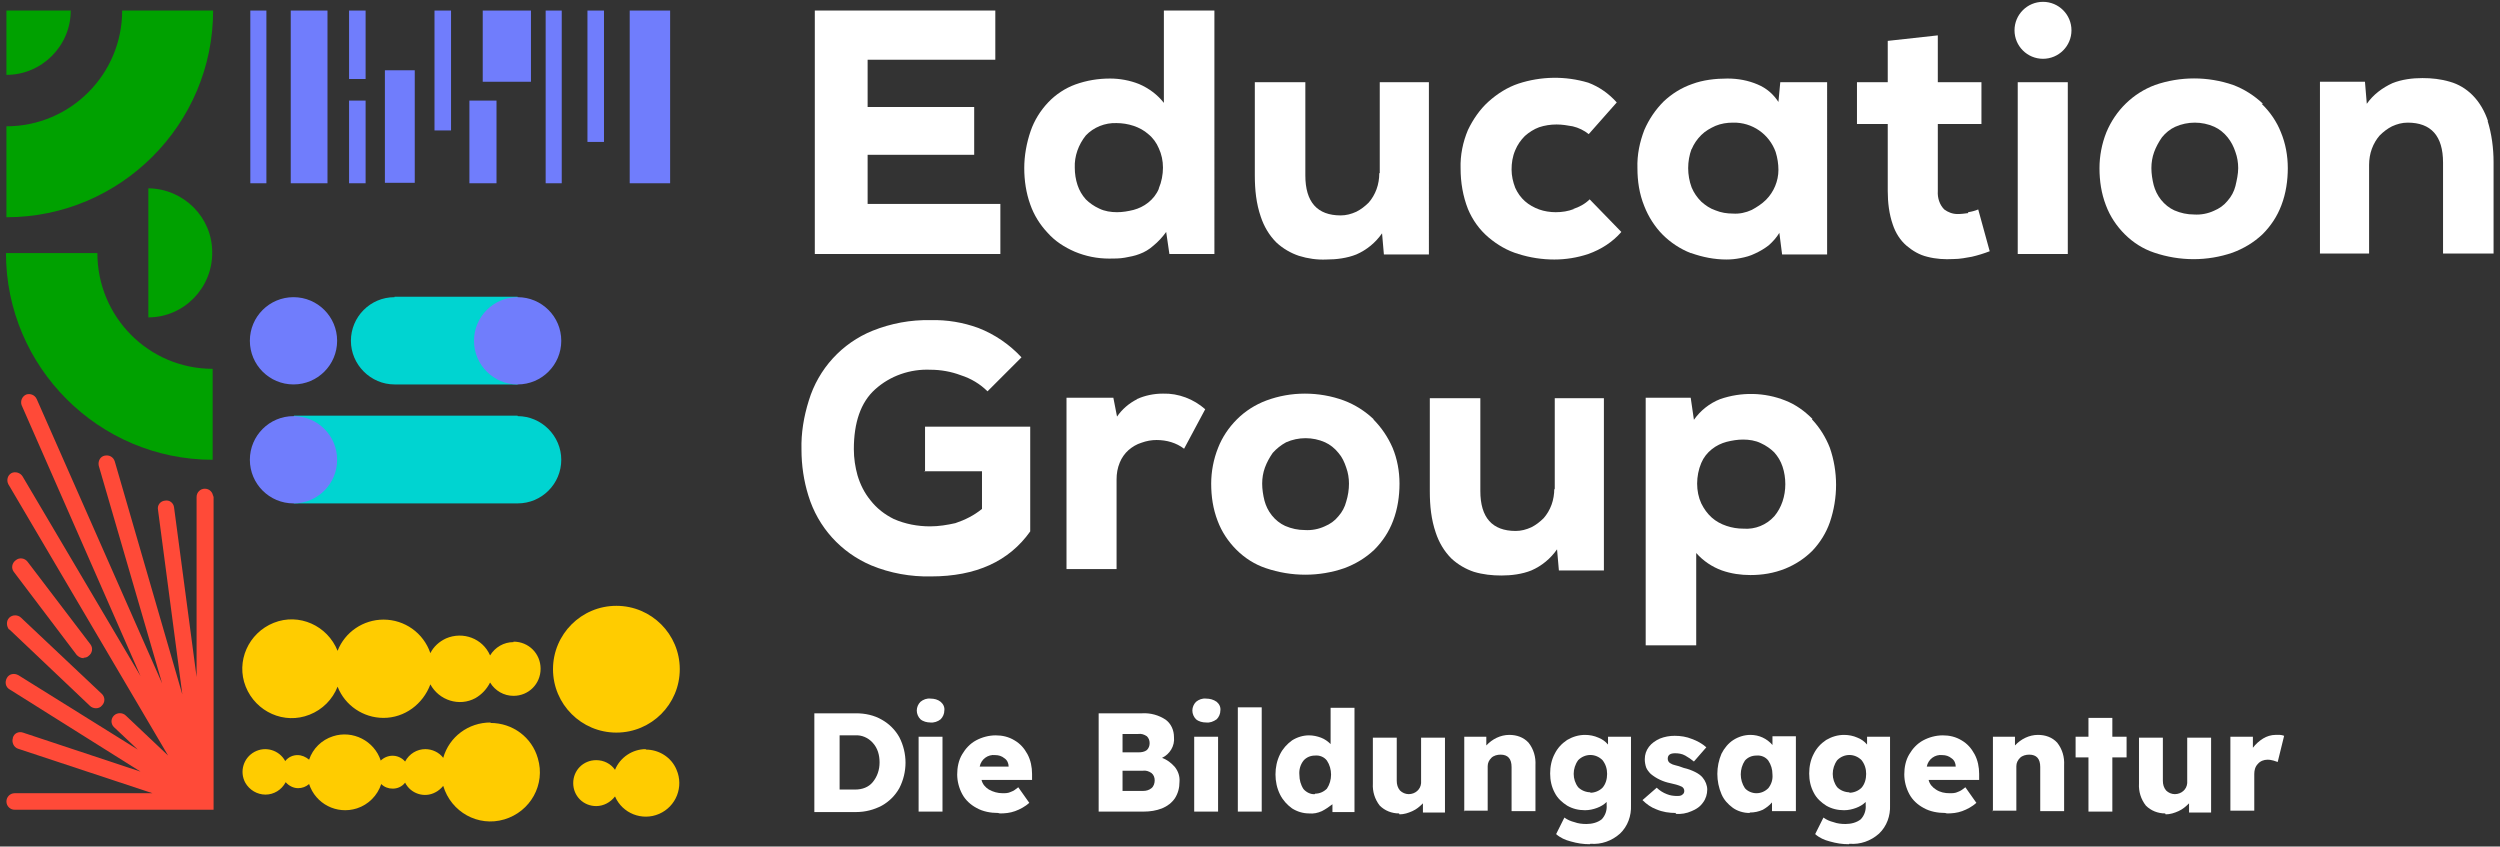 <?xml version="1.0" encoding="UTF-8"?>
<svg xmlns="http://www.w3.org/2000/svg" xmlns:i="http://ns.adobe.com/AdobeIllustrator/10.0/" id="Ebene_1" version="1.1" viewBox="0 0 544.3 184.3">
  <rect x="0" y="0" width="544.3" height="184.3" fill="#333333" stroke="none"/>
  <defs>
    <style>
      .st0 {
        fill: #fc0;
      }

      .st1 {
        fill: #fff;
      }

      .st2 {
        fill: #ff4a38;
      }

      .st3 {
        fill: #00d4d1;
      }

      .st4 {
        fill: #707dfc;
      }

      .st5 {
        fill: #00a100;
      }
    </style>
  </defs>
  <g id="Education-Group-Logo-Footer">
    <g id="EDU-GROUP_Logo2022-BA_RGB_w">
      <rect id="Rechteck_170" class="st4" x="63.3" y="2.3" width="8" height="37.6"></rect>
      <rect id="Rechteck_171" class="st4" x="118.8" y="2.3" width="3.5" height="37.6"></rect>
      <rect id="Rechteck_172" class="st4" x="54.5" y="2.3" width="3.5" height="37.6"></rect>
      <rect id="Rechteck_173" class="st4" x="127.9" y="2.3" width="3.6" height="28.6"></rect>
      <rect id="Rechteck_174" class="st4" x="76" y="2.3" width="3.6" height="14.9"></rect>
      <rect id="Rechteck_175" class="st4" x="76" y="21.9" width="3.6" height="18"></rect>
      <rect id="Rechteck_176" class="st4" x="83.8" y="15.3" width="6.5" height="24.5"></rect>
      <rect id="Rechteck_177" class="st4" x="94.6" y="2.3" width="3.6" height="26.1"></rect>
      <rect id="Rechteck_178" class="st4" x="105.1" y="2.3" width="10.5" height="15.5"></rect>
      <rect id="Rechteck_179" class="st4" x="102.2" y="21.9" width="5.9" height="18"></rect>
      <rect id="Rechteck_180" class="st4" x="137.1" y="2.3" width="8.8" height="37.6"></rect>
      <circle id="Ellipse_62" class="st0" cx="134.2" cy="145.7" r="13.8"></circle>
      <path id="Pfad_343" class="st0" d="M140.6,163.1c-2.9,0-5.6,1.8-6.7,4.5-.9-1.3-2.4-2.1-4.1-2.1-2.8,0-5,2.2-5,5s2.2,5,5,5c1.6,0,3.1-.8,4.1-2.1,1.6,3.7,5.9,5.4,9.6,3.8,3.7-1.6,5.4-5.9,3.8-9.6-1.1-2.7-3.8-4.4-6.7-4.4h0Z"></path>
      <path id="Pfad_344" class="st0" d="M111.8,139.8c-2.1,0-4,1.1-5.1,2.9-1.6-3.7-5.9-5.3-9.6-3.7-1.5.7-2.7,1.8-3.4,3.2-1.5-4.4-5.6-7.3-10.2-7.3-4.4,0-8.4,2.7-10,6.8-2.2-5.5-8.4-8.3-13.9-6.1-5.5,2.2-8.3,8.4-6.1,13.9,2.2,5.5,8.4,8.3,13.9,6.1,2.8-1.1,5-3.3,6.1-6.1,1.6,4.1,5.6,6.8,10,6.8,4.6,0,8.6-3,10.2-7.3,1.9,3.5,6.3,4.9,9.8,3,1.4-.8,2.5-2,3.2-3.4,1.1,1.8,3,2.9,5.1,2.9,3.3,0,5.9-2.6,5.9-5.9s-2.6-5.9-5.9-5.9h0Z"></path>
      <path id="Pfad_345" class="st0" d="M106.8,157.3c-4.8,0-9,3.1-10.3,7.7-.9-1.2-2.4-1.9-3.9-1.9-1.8,0-3.5,1-4.4,2.7-1.3-1.5-3.5-1.7-5.1-.4,0,0-.1.1-.2.2-1.4-4.3-6.1-6.7-10.4-5.3-2.5.8-4.4,2.7-5.2,5.1-.7-.6-1.6-1-2.5-1-1,0-2,.4-2.7,1.3-1.3-2.4-4.3-3.3-6.7-2-2.4,1.3-3.3,4.3-2,6.7.9,1.6,2.6,2.6,4.4,2.6,1.8,0,3.5-1,4.4-2.7.7.8,1.7,1.3,2.7,1.3.9,0,1.7-.3,2.4-.9,1.4,4.3,6,6.7,10.4,5.3,2.5-.8,4.5-2.8,5.3-5.3.7.7,1.6,1,2.5,1,1,0,2-.4,2.7-1.3,1.2,2.4,4.2,3.4,6.6,2.1.6-.3,1.2-.8,1.7-1.4,1.7,5.7,7.6,9,13.3,7.3,5.7-1.7,9-7.6,7.3-13.3-1.3-4.6-5.5-7.7-10.3-7.7h0Z"></path>
      <path id="Pfad_346" class="st5" d="M1.4,47.3c24.8,0,45-20.2,45-45h-19.8c0,13.9-11.3,25.2-25.2,25.2v19.8Z"></path>
      <path id="Pfad_347" class="st5" d="M15.4,2.3H1.4v14c7.7,0,14-6.3,14-14Z"></path>
      <path id="Pfad_348" class="st5" d="M32.3,41.1v28c7.7,0,14-6.4,13.9-14.2,0-7.6-6.2-13.8-13.9-13.9Z"></path>
      <path id="Pfad_349" class="st5" d="M21.2,55.1H1.3c0,24.8,20.2,45,45,45v-19.8c-13.9,0-25.1-11.3-25.1-25.2Z"></path>
      <path id="Pfad_350" class="st1" d="M217.7,44.4h-28.8v-10.7h23.2v-10.4h-23.2v-10.3h27.8V2.3h-39.3v53h40.4v-10.9Z"></path>
      <path id="Pfad_351" class="st1" d="M253.4,22.4c-1.4-1.8-3.3-3.2-5.4-4.1-2-.8-4.2-1.2-6.3-1.2-2.6,0-5.1.4-7.6,1.3-2.2.8-4.3,2.2-5.9,3.9-1.7,1.8-3,3.9-3.8,6.2-.9,2.6-1.4,5.4-1.4,8.1,0,2.7.4,5.4,1.3,7.9.8,2.3,2.1,4.4,3.8,6.2,1.6,1.8,3.6,3.1,5.9,4.1,2.4,1,4.9,1.5,7.5,1.5,1.1,0,2.3,0,3.4-.2,1.1-.2,2.2-.4,3.2-.8,1.1-.4,2.1-1,3-1.8,1.1-.9,2-1.9,2.8-3l.7,4.8h9.8V2.3h-11v20.1h0ZM252.3,41.1c-.5,1.2-1.3,2.2-2.3,3-1,.8-2.1,1.3-3.2,1.6-1.2.3-2.4.5-3.6.5-1.3,0-2.7-.2-3.9-.8-1.1-.5-2.1-1.2-2.9-2-.8-.9-1.4-1.9-1.8-3.1-.4-1.2-.6-2.5-.6-3.8-.1-2.5.8-5,2.4-7,1.7-1.8,4.2-2.8,6.7-2.7,1.2,0,2.5.2,3.7.6,1.2.4,2.3,1,3.2,1.8,1,.8,1.8,1.9,2.3,3.1.6,1.3.9,2.7.9,4.2,0,1.5-.3,3.1-.9,4.5h0Z"></path>
      <path id="Pfad_352" class="st1" d="M300.3,37.7c0,1.2-.2,2.4-.6,3.5-.4,1.1-1,2.1-1.7,2.9-.8.8-1.7,1.5-2.7,2-1.1.5-2.2.8-3.4.8-5.1,0-7.7-2.9-7.7-8.7v-20.3h-11v20.3c0,3.1.3,6.1,1.3,9,.7,2.1,1.8,4,3.4,5.6,1.4,1.3,3.1,2.3,4.9,2.9,1.9.6,4,.9,6,.8,2.2,0,4.5-.3,6.5-1.1,2.3-1,4.2-2.6,5.6-4.6l.4,4.6h9.8V17.9h-10.7v19.8s0,0,0,0Z"></path>
      <path id="Pfad_353" class="st1" d="M342.7,45.5c-1.3.5-2.6.7-4,.7-1.2,0-2.5-.2-3.6-.6-1.1-.4-2.2-1-3.1-1.8-.9-.8-1.6-1.8-2.1-2.9-.5-1.3-.8-2.6-.8-4,0-1.4.2-2.8.8-4.2.5-1.2,1.2-2.2,2.1-3.1.9-.8,2-1.5,3.1-1.9,1.2-.4,2.5-.6,3.8-.6,1.2,0,2.4.2,3.5.4,1.3.3,2.5.9,3.5,1.7l6.1-6.9c-1.7-1.9-3.8-3.4-6.2-4.3-5-1.5-10.3-1.4-15.2.2-2.4.8-4.6,2.2-6.5,3.9-1.9,1.7-3.4,3.9-4.5,6.2-1.1,2.6-1.7,5.5-1.6,8.4,0,3,.5,6,1.6,8.8,1,2.4,2.5,4.5,4.5,6.2,1.9,1.6,4.1,2.9,6.5,3.6,2.5.8,5.2,1.2,7.8,1.2,2.5,0,5-.4,7.4-1.2,2.8-1,5.3-2.6,7.2-4.8l-6.9-7.1c-1,1-2.3,1.7-3.6,2.1h0Z"></path>
      <path id="Pfad_354" class="st1" d="M368.2,55.1c2.5.9,5.1,1.4,7.7,1.4,1,0,2-.1,3-.3,1.1-.2,2.2-.5,3.2-1,1.1-.5,2.1-1.1,3-1.8.9-.8,1.7-1.7,2.3-2.7l.6,4.7h9.8V17.9h-10.2l-.4,4.3c-1.1-1.7-2.6-3-4.5-3.8-2.1-.9-4.3-1.3-6.6-1.3-2.6,0-5.3.3-7.7,1.2-2.3.8-4.4,2.1-6.2,3.8-1.8,1.8-3.2,3.9-4.2,6.2-1,2.6-1.6,5.4-1.5,8.3,0,2.8.4,5.6,1.5,8.3.9,2.3,2.3,4.5,4,6.2,1.7,1.7,3.8,3.1,6.1,4h0ZM368.3,32.5c.5-1.2,1.2-2.2,2.1-3.1.9-.9,2-1.5,3.1-2,1.2-.5,2.5-.7,3.8-.7,4.2-.1,7.9,2.5,9.3,6.4.4,1.3.6,2.6.6,3.9,0,2.4-1,4.8-2.7,6.5-.9.9-2,1.6-3.1,2.2-1.3.6-2.7.9-4.1.8-1.3,0-2.6-.2-3.8-.7-1.2-.4-2.2-1.1-3.1-1.9-.9-.9-1.6-1.9-2.1-3.1-1-2.7-1-5.7,0-8.4h0Z"></path>
      <path id="Pfad_355" class="st1" d="M428.5,46.4c-.8.1-1.5.2-2.3.2-1.1,0-2.1-.4-2.9-1-1-1-1.5-2.5-1.4-4v-14.6h9.5v-9.1h-9.5V7.7l-10.9,1.2v9h-6.7v9.1h6.7v14.6c0,2.5.3,5,1.1,7.3.6,1.8,1.6,3.4,3,4.6,1.3,1.1,2.8,2,4.5,2.4,1.9.5,3.8.6,5.7.5,1.5,0,2.8-.3,4-.5,1.3-.3,2.6-.7,3.9-1.2l-2.5-9.1c-.7.3-1.5.5-2.2.6h0Z"></path>
      <rect id="Rechteck_181" class="st1" x="439.3" y="17.9" width="10.9" height="37.4"></rect>
      <path id="Pfad_356" class="st1" d="M492.7,22.6c-1.9-1.8-4.1-3.2-6.5-4.1-5.5-1.9-11.5-1.9-17,0-4.8,1.8-8.6,5.5-10.6,10.3-1,2.5-1.5,5.2-1.5,7.8,0,2.8.4,5.5,1.4,8.1.9,2.4,2.3,4.5,4.1,6.3,1.8,1.8,4,3.2,6.4,4,5.6,1.9,11.6,1.9,17.1,0,2.4-.9,4.6-2.2,6.5-4,1.8-1.8,3.2-3.9,4.1-6.3,1-2.6,1.4-5.4,1.4-8.1,0-2.7-.5-5.4-1.5-7.8-.9-2.3-2.4-4.5-4.2-6.2h0ZM486.7,40.5c-.3,1.2-.9,2.3-1.7,3.2-.8,1-1.8,1.7-3,2.2-1.3.6-2.8.9-4.3.8-1.5,0-2.9-.3-4.3-.9-1.1-.5-2.1-1.3-2.9-2.3-.8-1-1.3-2.1-1.6-3.2-.3-1.2-.5-2.5-.5-3.7,0-1.2.2-2.4.6-3.5.4-1.1,1-2.2,1.7-3.2.8-1,1.8-1.8,2.9-2.3,2.7-1.2,5.8-1.2,8.5,0,1.1.5,2.1,1.3,2.9,2.3.8,1,1.3,2,1.7,3.2.4,1.1.6,2.3.6,3.5,0,1.3-.3,2.6-.6,3.9h0Z"></path>
      <path id="Pfad_357" class="st1" d="M541.7,26.4c-.7-2.1-1.8-4.1-3.4-5.7-1.4-1.4-3.1-2.4-4.9-2.9-2-.6-4-.8-6-.8-2.2,0-4.5.3-6.5,1.1-2.2,1-4.2,2.5-5.6,4.5l-.4-4.8h-9.8v37.4h10.7v-19.3c0-1.2.2-2.4.6-3.5.4-1.1,1-2.1,1.7-2.9.8-.8,1.7-1.5,2.7-2,1.1-.5,2.2-.8,3.4-.8,5.1,0,7.7,2.9,7.7,8.7v19.8h11v-19.9c0-3-.4-6.1-1.3-9h0Z"></path>
      <path id="Pfad_358" class="st1" d="M201.2,102.6h12.6v8.2c-1.7,1.4-3.7,2.4-5.8,3.1-1.8.4-3.6.7-5.5.7-2.7,0-5.4-.5-7.9-1.6-2-1-3.7-2.3-5.1-4.1-1.3-1.6-2.2-3.4-2.8-5.4-.5-1.8-.8-3.7-.8-5.7,0-5.8,1.5-10.2,4.6-13,3.3-3,7.7-4.5,12.1-4.3,2.2,0,4.5.4,6.6,1.2,2.2.7,4.2,1.9,5.8,3.5l7.4-7.4c-2.6-2.8-5.8-5-9.4-6.4-3.3-1.2-6.8-1.8-10.4-1.7-4.3-.1-8.6.7-12.6,2.3-6.7,2.7-11.8,8.3-13.9,15.2-1.1,3.5-1.7,7.1-1.6,10.7,0,3.4.5,6.8,1.5,10,2.1,6.9,7.1,12.4,13.7,15.2,4.1,1.7,8.6,2.5,13,2.4,9.8,0,17-3.3,21.6-9.8v-22.8h-22.9v9.8h0Z"></path>
      <path id="Pfad_359" class="st1" d="M247.6,86.9c-1.8.9-3.3,2.2-4.4,3.8l-.8-4.1h-10.2v37.3h10.9v-19.5c0-1.3.2-2.5.7-3.7.4-1,1.1-2,1.9-2.7.8-.7,1.8-1.3,2.8-1.6,1.1-.4,2.2-.6,3.3-.6,2.2,0,4.3.6,6,1.9l4.6-8.6c-2.5-2.2-5.8-3.5-9.2-3.4-2,0-3.9.4-5.7,1.2h0Z"></path>
      <path id="Pfad_360" class="st1" d="M299.1,91.3c-1.9-1.8-4.1-3.2-6.5-4.1-2.7-1-5.6-1.5-8.5-1.5-2.9,0-5.7.5-8.4,1.5-2.4.9-4.6,2.3-6.4,4.1-1.8,1.8-3.2,3.9-4.1,6.2-1,2.5-1.5,5.2-1.5,7.8,0,2.8.4,5.5,1.4,8.1.9,2.4,2.3,4.5,4.1,6.3,1.8,1.8,4,3.2,6.4,4,5.6,1.9,11.6,1.9,17.1,0,2.4-.9,4.6-2.2,6.5-4,1.8-1.8,3.2-3.9,4.1-6.3,1-2.6,1.4-5.4,1.4-8.1,0-2.7-.5-5.4-1.5-7.8-1-2.3-2.4-4.4-4.2-6.2ZM293.1,109.2c-.3,1.2-.9,2.3-1.7,3.2-.8,1-1.8,1.7-3,2.2-1.3.6-2.8.9-4.3.8-1.5,0-2.9-.3-4.3-.9-1.1-.5-2.1-1.3-2.9-2.3-.8-1-1.3-2.1-1.6-3.2-.3-1.2-.5-2.5-.5-3.7,0-1.2.2-2.4.6-3.5.4-1.1,1-2.2,1.7-3.2.8-.9,1.8-1.7,2.9-2.3,2.7-1.2,5.8-1.2,8.5,0,1.1.5,2.1,1.3,2.9,2.3.8.9,1.3,2,1.7,3.2.4,1.1.6,2.3.6,3.5,0,1.3-.2,2.6-.6,3.9h0Z"></path>
      <path id="Pfad_361" class="st1" d="M338.4,106.4c0,1.2-.2,2.4-.6,3.5-.4,1.1-1,2.1-1.7,2.9-.8.8-1.7,1.5-2.7,2-1.1.5-2.2.8-3.4.8-5.1,0-7.7-2.9-7.7-8.7v-20.2h-11v20.3c0,3.1.3,6.1,1.3,9,.7,2.1,1.8,4,3.4,5.6,1.4,1.3,3.1,2.3,4.9,2.9,2,.6,4,.8,6,.8,2.2,0,4.5-.3,6.5-1.1,2.3-1,4.2-2.6,5.6-4.6l.4,4.6h9.8v-37.5h-10.7v19.9s0,0,0,0Z"></path>
      <path id="Pfad_362" class="st1" d="M394.6,91.2c-1.7-1.7-3.6-3.1-5.9-4-4.5-1.8-9.6-1.9-14.2-.3-2.3.9-4.3,2.5-5.7,4.5l-.7-4.8h-9.8v53.9h11v-20.1c1.5,1.7,3.4,3,5.6,3.8,2,.7,4.1,1,6.2,1,2.6,0,5.1-.4,7.6-1.4,2.2-.9,4.2-2.2,5.9-3.9,1.7-1.8,3-3.9,3.8-6.2,1.8-5.3,1.8-11,0-16.2-.9-2.3-2.2-4.4-3.9-6.2h0ZM386.3,112.4c-1.7,1.9-4.2,2.9-6.7,2.7-1.3,0-2.5-.2-3.7-.6-1.2-.4-2.3-1-3.2-1.8-1-.9-1.7-1.9-2.3-3.1-.6-1.3-.9-2.8-.9-4.3,0-1.5.3-3.1.9-4.5.5-1.2,1.3-2.2,2.3-3,1-.8,2.1-1.3,3.2-1.6,1.2-.3,2.4-.5,3.6-.5,1.3,0,2.7.2,3.9.8,1.1.5,2.1,1.2,2.9,2,.8.9,1.4,1.9,1.8,3.1.4,1.2.6,2.5.6,3.8,0,2.6-.8,5.1-2.4,7h0Z"></path>
      <circle id="Ellipse_63" class="st1" cx="444.8" cy="6.6" r="6.2"></circle>
      <path id="Pfad_363" class="st2" d="M2,137l17.6,16.7c.3.3.8.5,1.3.5.5,0,1-.2,1.3-.6.7-.7.7-1.8,0-2.5,0,0,0,0,0,0l-17.6-16.6c-.7-.7-1.9-.7-2.6,0-.7.7-.6,1.9,0,2.6Z"></path>
      <path id="Pfad_364" class="st2" d="M18.2,143.2c.4,0,.8-.1,1.1-.4.8-.6,1-1.7.4-2.5,0,0,0,0,0,0l-13.7-18c-.6-.8-1.8-1-2.6-.3-.8.6-1,1.7-.4,2.5,0,0,0,0,0,0l13.7,18.1c.4.4.9.7,1.5.7h0Z"></path>
      <path id="Pfad_365" class="st2" d="M46.4,108.2c0-1-.8-1.8-1.8-1.8s-1.8.8-1.8,1.8v39.2l-4.9-36.9c-.1-1-1-1.7-2-1.5-1,.1-1.7,1-1.5,2l5.3,40.2-14.7-50.7c-.3-1-1.2-1.5-2.2-1.3s-1.5,1.2-1.3,2.2c0,0,0,0,0,0l13.8,47.4L8,86.9c-.4-.9-1.4-1.3-2.3-1,0,0,0,0,0,0-.9.4-1.3,1.4-1,2.3,0,0,0,0,0,0l25.9,59L4.9,103.7c-.5-.8-1.6-1.1-2.4-.7,0,0,0,0,0,0-.9.5-1.1,1.6-.7,2.4,0,0,0,0,0,0l34.8,59.1-9.2-8.7c-.7-.7-1.9-.7-2.6,0-.7.7-.7,1.8,0,2.5,0,0,0,0,0,0l5.2,4.9-26-16.2c-.9-.5-2-.3-2.5.6-.5.9-.3,2,.6,2.5l28.5,17.9-25.6-8.5c-.9-.3-1.9.1-2.2,1.1,0,0,0,0,0,.1-.3.9.2,2,1.1,2.3,0,0,0,0,0,0l29.3,9.7H3.2c-1,0-1.8.8-1.8,1.8s.8,1.8,1.8,1.8h43.3s0-68.5,0-68.5Z"></path>
      <g id="Gruppe_920">
        <path id="Pfad_366" class="st1" d="M177.3,176.7v-21.4h9.1c1.9,0,3.9.4,5.6,1.4,1.6.9,2.9,2.2,3.8,3.8,1.8,3.5,1.8,7.6,0,11.1-.9,1.6-2.2,2.9-3.8,3.8-1.7.9-3.6,1.4-5.6,1.4h-9.1ZM186.2,160.1h-3.4v11.8h3.4c1.5,0,2.9-.5,3.8-1.6,1-1.2,1.5-2.7,1.5-4.3,0-1.6-.4-3.1-1.5-4.3-1-1.1-2.4-1.7-3.8-1.6Z"></path>
        <path id="Pfad_367" class="st1" d="M202.6,157.3c-.8,0-1.6-.2-2.2-.7-.5-.5-.8-1.2-.8-1.9,0-.7.3-1.4.8-1.9.6-.5,1.4-.8,2.2-.7.8,0,1.6.2,2.2.7.6.5.9,1.2.8,1.9,0,.7-.3,1.4-.8,1.9-.6.5-1.5.8-2.3.7ZM200,176.7v-16.3h5.2v16.3h-5.2Z"></path>
        <path id="Pfad_368" class="st1" d="M217.3,177c-1.6,0-3.3-.3-4.7-1.1-1.3-.7-2.4-1.7-3.1-3-.7-1.3-1.1-2.8-1.1-4.3,0-1.5.3-3.1,1.1-4.4.7-1.2,1.7-2.3,3-3,1.3-.7,2.8-1.1,4.3-1.1,1.4,0,2.8.3,4.1,1.1,1.2.7,2.1,1.7,2.8,3,.7,1.3,1,2.8,1,4.3v1.3h-11c.2.9.8,1.6,1.6,2.1.9.5,1.9.8,3,.8.6,0,1.2,0,1.8-.3.6-.2,1.1-.6,1.6-1l2.4,3.4c-.9.8-2,1.4-3.1,1.8-1.1.4-2.2.5-3.3.5h0ZM216.7,164.4c-1.6-.2-3.1.9-3.4,2.5h6.3c0-.7-.3-1.4-.9-1.8-.6-.5-1.3-.7-2-.7h0Z"></path>
        <path id="Pfad_369" class="st1" d="M239.2,176.7v-21.4h9.5c1.8-.1,3.6.4,5.1,1.4,1.2.9,1.8,2.3,1.8,3.8.2,1.9-.9,3.7-2.6,4.5,1.1.4,2,1.1,2.8,2,.7.9,1.1,2,1,3.2,0,1.3-.3,2.5-1,3.6-.7,1-1.6,1.7-2.8,2.2-1.3.5-2.6.7-4,.7h-9.9s0,0,0,0ZM244.4,163.8h3.5c.6,0,1.3-.1,1.8-.5.4-.4.6-.9.6-1.5,0-.6-.2-1.1-.6-1.5-.6-.4-1.2-.6-1.9-.5h-3.4v4s0,0,0,0ZM244.4,172.2h4.5c.7,0,1.3-.2,1.8-.6.5-.4.7-1.1.7-1.7,0-.6-.2-1.2-.7-1.6-.6-.4-1.2-.6-1.9-.5h-4.4v4.4h0Z"></path>
        <path id="Pfad_370" class="st1" d="M262.6,157.3c-.8,0-1.6-.2-2.2-.7-.5-.5-.8-1.2-.8-1.9,0-.7.3-1.4.8-1.9.6-.5,1.4-.8,2.2-.7.8,0,1.6.2,2.3.7.6.5.9,1.2.8,1.9,0,.7-.3,1.4-.8,1.9-.7.5-1.5.8-2.3.7h0ZM260,176.7v-16.3h5.2v16.3h-5.2Z"></path>
        <path id="Pfad_371" class="st1" d="M269.5,176.7v-22.7h5.2v22.7h-5.2Z"></path>
        <path id="Pfad_372" class="st1" d="M285,177.1c-1.3,0-2.6-.4-3.7-1.1-1.1-.8-2-1.8-2.6-3-.7-1.4-1-2.9-1-4.4,0-1.5.3-3,1-4.4.6-1.2,1.5-2.2,2.6-3,1.1-.7,2.4-1.1,3.7-1.1.9,0,1.8.2,2.6.5.8.3,1.5.8,2.1,1.4v-7.9h5.2v22.7h-4.8v-1.7c-.8.6-1.5,1.1-2.3,1.5-.9.4-1.8.6-2.8.5h0ZM286.3,172.8c1,0,1.9-.4,2.6-1.1,1.2-1.8,1.2-4.3,0-6.1-.6-.8-1.6-1.2-2.6-1.1-1,0-1.9.4-2.5,1.1-.7.9-1,2-.9,3.1,0,1.1.3,2.2.9,3.1.6.7,1.6,1.2,2.5,1.1h0Z"></path>
        <path id="Pfad_373" class="st1" d="M304.6,177.1c-1.6,0-3.1-.6-4.2-1.7-1.1-1.4-1.6-3.1-1.5-4.8v-10h5.2v9.4c0,.8.2,1.5.7,2.1.5.5,1.2.8,1.9.8,1.4,0,2.6-1,2.7-2.4,0,0,0-.1,0-.2v-9.7h5.2v16.3h-4.8v-2c-.7.7-1.4,1.3-2.3,1.7-.9.4-1.8.7-2.8.7Z"></path>
        <path id="Pfad_374" class="st1" d="M318.8,176.7v-16.3h4.8v1.9c1.3-1.4,3.1-2.3,5-2.3,1.6,0,3.1.5,4.2,1.7,1.1,1.4,1.6,3.1,1.5,4.9v10h-5.2v-9.6c0-1.8-.8-2.7-2.4-2.7-.7,0-1.5.2-2,.7-.5.5-.8,1.1-.8,1.8v9.7h-5.2c0,0,0,0,0,0Z"></path>
        <path id="Pfad_375" class="st1" d="M346.1,183.8c-1.4,0-2.7-.2-4.1-.6-1.2-.3-2.3-.8-3.2-1.6l1.8-3.6c.7.5,1.4.8,2.2,1,.8.3,1.7.4,2.6.4,1.2,0,2.4-.3,3.3-1,.8-.8,1.2-2,1.1-3.1v-.7c-.6.6-1.3,1-2.1,1.3-.8.3-1.7.5-2.6.5-1.4,0-2.7-.3-3.9-1-1.1-.7-2.1-1.6-2.7-2.8-.7-1.3-1-2.7-1-4.2,0-1.5.3-3,1-4.3.6-1.2,1.5-2.2,2.7-3,1.2-.7,2.5-1.1,3.9-1.1,1,0,2,.2,2.9.6.8.3,1.5.8,2.1,1.5v-1.7h5v14.9c.1,2.3-.7,4.6-2.4,6.2-1.8,1.6-4.1,2.4-6.4,2.2h0ZM346.2,172.6c1,0,2-.4,2.7-1.1.7-.8,1-1.9,1-3,0-1.1-.3-2.1-1-3-1.5-1.5-3.8-1.5-5.3,0,0,0,0,0,0,0-1.3,1.8-1.3,4.2,0,5.9.7.7,1.7,1.1,2.7,1.1h0Z"></path>
        <path id="Pfad_376" class="st1" d="M364.9,177c-1.5,0-2.9-.2-4.3-.8-1.1-.4-2.1-1.1-3-2l3.1-2.7c.6.6,1.4,1.1,2.2,1.4.7.3,1.5.4,2.2.4.4,0,.9,0,1.2-.3.3-.2.4-.5.4-.8,0-.4-.2-.7-.5-.9-.8-.4-1.7-.6-2.6-.8-1.5-.3-3-1-4.2-2-.4-.4-.8-.9-1-1.4-.2-.6-.3-1.2-.3-1.8,0-1,.3-1.9.9-2.7.6-.8,1.5-1.4,2.4-1.8,1-.4,2.1-.6,3.2-.6,1.3,0,2.6.2,3.8.7,1.1.4,2.2,1,3.1,1.8l-2.7,3.1c-.6-.5-1.2-.9-1.9-1.3-.7-.4-1.5-.5-2.2-.5-1.1,0-1.6.4-1.6,1.2,0,.4.2.8.6,1,.3.2.6.3,1,.4.5.1,1.1.3,1.9.6.9.2,1.7.5,2.5.9.6.3,1.2.7,1.6,1.2.6.7,1,1.7,1,2.6,0,1-.3,2-.9,2.8-.6.9-1.5,1.5-2.5,1.9-1.1.5-2.3.7-3.5.6h0Z"></path>
        <path id="Pfad_377" class="st1" d="M380.9,177c-1.3,0-2.6-.4-3.6-1.1-1.1-.8-2-1.8-2.5-3-.6-1.4-.9-2.9-.9-4.4,0-1.5.3-3,.9-4.4.6-1.2,1.5-2.3,2.6-3,1.1-.7,2.4-1.1,3.7-1.1,1.9,0,3.6.8,4.8,2.2v-1.9h5.1v16.3h-5.2v-1.9c-.6.7-1.3,1.2-2,1.6-.9.4-1.8.6-2.8.6h0ZM382.4,172.7c1,0,1.9-.4,2.6-1.1.7-.9,1-1.9.9-3,0-1.1-.3-2.1-.9-3-.6-.8-1.6-1.2-2.6-1.1-1,0-1.9.4-2.5,1.1-1.2,1.8-1.2,4.2,0,6,.6.7,1.6,1.1,2.5,1.1h0Z"></path>
        <path id="Pfad_378" class="st1" d="M402.5,183.8c-1.4,0-2.7-.2-4.1-.6-1.2-.3-2.3-.8-3.2-1.6l1.8-3.6c.7.5,1.4.8,2.2,1,.8.3,1.7.4,2.6.4,1.2,0,2.4-.3,3.3-1,.8-.8,1.2-2,1.1-3.1v-.7c-.6.6-1.3,1-2.1,1.3-.8.3-1.7.5-2.6.5-1.4,0-2.7-.3-3.9-1-1.1-.7-2.1-1.6-2.7-2.8-.7-1.3-1-2.7-1-4.2,0-1.5.3-3,1-4.3.6-1.2,1.5-2.2,2.7-3,1.2-.7,2.5-1.1,3.9-1.1,1,0,2,.2,2.9.6.8.3,1.5.8,2.1,1.5v-1.7h5v14.9c.1,2.3-.7,4.6-2.4,6.2-1.8,1.6-4.1,2.4-6.4,2.2h0ZM402.6,172.6c1,0,2-.4,2.7-1.1.7-.8,1-1.9,1-3,0-1.1-.3-2.1-1-3-1.5-1.5-3.8-1.5-5.3,0,0,0,0,0,0,0-1.3,1.8-1.3,4.2,0,5.9.7.7,1.7,1.1,2.7,1.1h0Z"></path>
        <path id="Pfad_379" class="st1" d="M423.5,177c-1.6,0-3.3-.3-4.7-1.1-1.3-.7-2.4-1.7-3.1-3-.7-1.3-1.1-2.8-1.1-4.3,0-1.5.3-3.1,1.1-4.4.7-1.2,1.7-2.3,3-3,1.3-.7,2.8-1.1,4.3-1.1,1.4,0,2.8.3,4.1,1.1,1.2.7,2.1,1.7,2.8,3,.7,1.3,1,2.8,1,4.3v1.3h-11c.2.9.8,1.6,1.6,2.1.9.6,1.9.8,3,.8.6,0,1.2,0,1.8-.3.6-.2,1.1-.6,1.6-1l2.4,3.4c-.9.8-2,1.4-3.1,1.8-1.1.4-2.2.5-3.3.5h0ZM422.9,164.4c-1.6-.2-3.1.9-3.4,2.5h6.3c0-.7-.3-1.4-.9-1.8-.6-.5-1.3-.7-2-.7h0Z"></path>
        <path id="Pfad_380" class="st1" d="M433.9,176.7v-16.3h4.8v1.9c1.3-1.4,3.1-2.3,5-2.3,1.6,0,3.1.5,4.2,1.7,1.1,1.4,1.6,3.1,1.5,4.9v10h-5.2v-9.6c0-1.8-.8-2.7-2.4-2.7-.7,0-1.5.2-2,.7-.5.5-.8,1.1-.8,1.8v9.7h-5.2c0,0,0,0,0,0Z"></path>
        <path id="Pfad_381" class="st1" d="M454.7,176.7v-11.8h-2.8v-4.5h2.8v-4.1h5.2v4.1h3.1v4.5h-3.1v11.8h-5.2Z"></path>
        <path id="Pfad_382" class="st1" d="M471.4,177.1c-1.6,0-3.1-.6-4.2-1.7-1.1-1.4-1.6-3.1-1.5-4.8v-10h5.2v9.4c0,.8.2,1.5.7,2.1.5.5,1.2.8,1.9.8,1.4,0,2.6-1,2.7-2.4,0,0,0-.1,0-.2v-9.7h5.2v16.3h-4.8v-2c-.7.7-1.4,1.3-2.3,1.7-.9.4-1.8.7-2.8.7Z"></path>
        <path id="Pfad_383" class="st1" d="M485.6,176.7v-16.3h4.9v2.4c.6-.8,1.4-1.5,2.2-2,.8-.5,1.8-.8,2.7-.8.3,0,.7,0,1,0,.3,0,.6.1.9.2l-1.4,5.7c-.3-.1-.6-.2-.9-.3-.4-.1-.8-.2-1.3-.2-.8,0-1.6.3-2.1.9-.6.6-.8,1.4-.8,2.2v8h-5.2Z"></path>
      </g>
      <circle id="Ellipse_64" class="st4" cx="63.9" cy="74.2" r="9.5"></circle>
      <path id="Pfad_384" class="st3" d="M85.9,64.7c-5.3,0-9.5,4.3-9.5,9.5s4.3,9.5,9.5,9.5h26.8v-19.1h-26.8Z"></path>
      <circle id="Ellipse_65" class="st4" cx="112.7" cy="74.2" r="9.5"></circle>
      <path id="Pfad_385" class="st3" d="M112.7,90.5h-48.7v19.1h48.7c5.3,0,9.5-4.3,9.5-9.5s-4.3-9.5-9.5-9.5h0Z"></path>
      <circle id="Ellipse_66" class="st4" cx="63.9" cy="100.1" r="9.5"></circle>
    </g>
  </g>
</svg>
